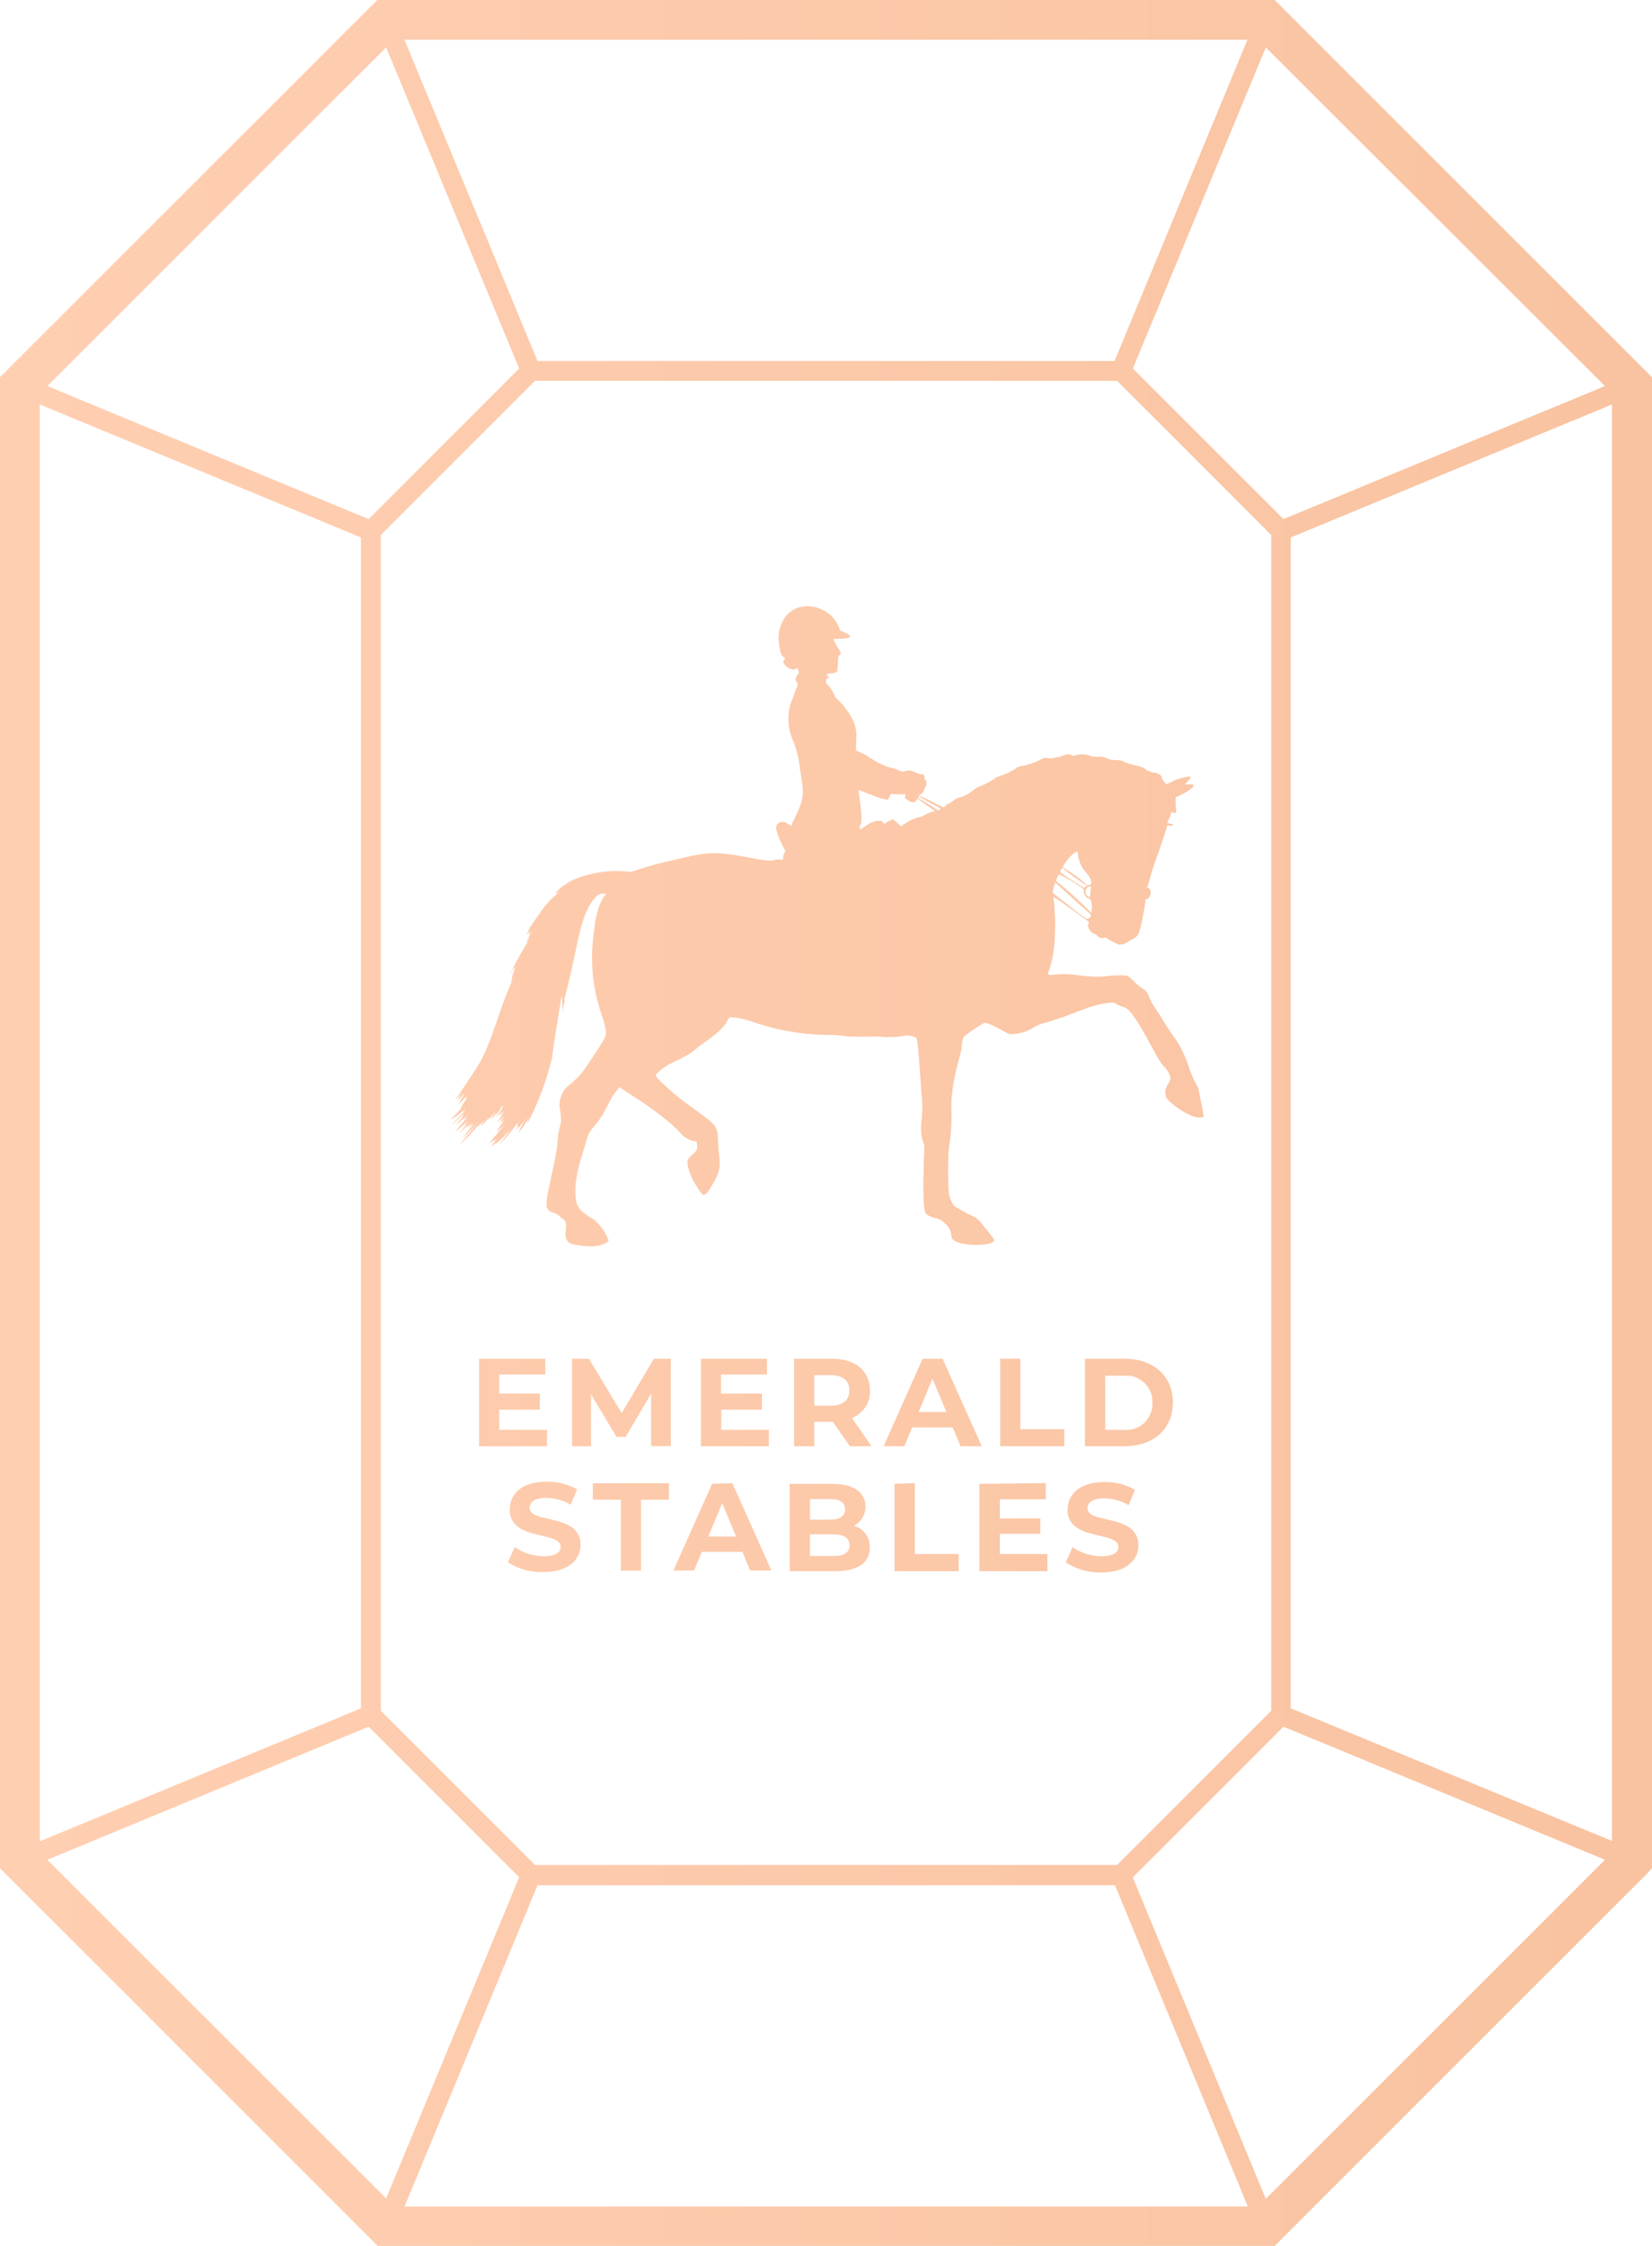 <?xml version="1.0" encoding="UTF-8"?> <svg xmlns="http://www.w3.org/2000/svg" viewBox="0 0 70.886 96.344" fill="none"><path d="M16.189 96.344H54.697L70.638 80.41L70.886 80.137V16.182L54.697 0H16.189L0 16.182V80.144L16.189 96.329V96.344ZM17.355 1.705H53.527L47.824 15.486H23.065L17.355 1.705ZM48.611 15.81L54.314 2.033L68.867 16.561L55.072 22.269L48.611 15.81ZM2.033 16.561L16.568 2.033L22.278 15.81L15.818 22.269L2.033 16.561ZM16.342 73.39V22.95L22.956 16.338H47.934L54.547 22.95V73.39L47.934 80.002H22.956L16.342 73.39ZM55.385 73.284V23.056L69.166 17.351V78.971L55.385 73.284ZM1.705 17.351L15.49 23.056V73.284L1.705 78.989V17.351ZM48.611 80.53L55.072 74.071L68.867 79.78L54.314 94.326L48.611 80.548V80.53ZM2.033 79.78L15.818 74.071L22.278 80.53L16.568 94.308L2.033 79.78ZM23.065 80.873H47.843L53.545 94.654H17.359L23.065 80.873ZM34.087 26.134C33.855 26.256 33.67 26.452 33.563 26.692C33.426 26.976 33.379 27.295 33.428 27.606C33.479 28.156 33.595 28.167 33.694 28.236C33.676 28.259 33.662 28.283 33.65 28.309C33.585 28.357 33.585 28.488 33.789 28.622C33.993 28.761 34.087 28.724 34.153 28.688C34.211 28.652 34.222 28.615 34.259 28.772C34.28 28.863 34.28 28.888 34.259 28.906C34.222 28.928 34.066 29.147 34.178 29.249C34.205 29.274 34.222 29.307 34.226 29.343C34.231 29.379 34.223 29.415 34.204 29.446C34.204 29.446 34.124 29.646 34.033 29.908C33.899 30.202 33.829 30.522 33.829 30.845C33.829 31.168 33.899 31.487 34.033 31.781C34.192 32.178 34.293 32.597 34.331 33.023C34.503 34.017 34.536 34.225 34.098 35.096C33.913 35.46 33.989 35.38 33.964 35.42C33.957 35.423 33.949 35.423 33.942 35.42C33.869 35.42 33.774 35.256 33.577 35.256C33.539 35.254 33.502 35.261 33.467 35.275C33.432 35.289 33.4 35.31 33.374 35.337C33.347 35.365 33.327 35.397 33.315 35.433C33.302 35.468 33.297 35.506 33.3 35.544C33.379 35.855 33.502 36.153 33.665 36.429C33.701 36.502 33.705 36.506 33.701 36.517C33.626 36.622 33.59 36.751 33.599 36.881C33.478 36.865 33.356 36.865 33.235 36.881C33.14 36.976 32.663 36.881 32.196 36.797C30.739 36.524 30.444 36.524 29.084 36.852C28.458 36.982 27.84 37.148 27.233 37.351C27.16 37.382 27.08 37.399 27 37.398C26.19 37.305 25.37 37.42 24.617 37.733C24.395 37.844 24.186 37.978 23.994 38.134L24.031 38.112C23.97 38.16 23.913 38.214 23.863 38.272H23.896C23.869 38.295 23.844 38.321 23.823 38.349C23.891 38.322 23.957 38.291 24.02 38.254C23.756 38.453 23.521 38.687 23.32 38.95C23.131 39.205 22.744 39.77 22.65 39.923C22.682 39.89 22.715 39.85 22.748 39.813C22.688 39.903 22.638 40 22.599 40.101C22.659 40.049 22.715 39.992 22.766 39.93C22.733 39.985 22.704 40.039 22.675 40.098C22.717 40.06 22.756 40.02 22.792 39.977C22.742 40.072 22.698 40.169 22.661 40.269C22.679 40.251 22.693 40.229 22.712 40.207C22.664 40.28 22.599 40.385 22.555 40.469C22.61 40.418 22.661 40.36 22.712 40.302C22.405 40.782 22.129 41.281 21.884 41.795C21.906 41.762 21.961 41.679 22.07 41.493C22.07 41.533 22.07 41.573 22.045 41.613C22.293 41.212 22.023 41.613 21.957 41.977L22.001 41.919C21.97 41.986 21.943 42.056 21.921 42.127C21.953 42.086 21.983 42.044 22.008 41.999C21.433 43.241 21.097 44.742 20.551 45.642C20.186 46.239 19.629 47.037 19.552 47.161C19.643 47.091 19.721 47.008 19.786 46.913L19.822 46.888C19.751 46.991 19.686 47.098 19.629 47.208C19.742 47.113 19.844 47.005 19.935 46.888L19.913 46.954C19.826 47.083 19.747 47.218 19.676 47.358C19.809 47.248 19.93 47.126 20.041 46.994C20.011 47.041 19.988 47.093 19.971 47.147C20.007 47.118 20.04 47.086 20.07 47.052C19.866 47.369 19.804 47.467 19.746 47.566C19.811 47.508 19.872 47.446 19.928 47.38C19.753 47.591 19.549 47.813 19.316 48.046C19.376 48.014 19.432 47.975 19.483 47.93C19.466 47.945 19.45 47.962 19.436 47.981C19.631 47.857 19.815 47.717 19.986 47.562C19.952 47.6 19.923 47.641 19.899 47.686L19.953 47.657C19.844 47.77 19.465 48.152 19.392 48.25C19.454 48.207 19.673 48.003 19.91 47.766C19.879 47.808 19.851 47.851 19.826 47.897L19.899 47.846C19.786 47.977 19.665 48.123 19.563 48.258C19.756 48.111 19.934 47.946 20.095 47.766C20.016 47.85 19.943 47.94 19.877 48.035C19.965 47.984 20.046 47.92 20.117 47.846C19.917 48.079 19.662 48.378 19.516 48.575C19.743 48.398 19.951 48.198 20.135 47.977C20.043 48.082 19.958 48.193 19.88 48.309C19.967 48.247 20.048 48.178 20.121 48.101C19.982 48.279 19.84 48.465 19.698 48.604C19.831 48.506 19.953 48.395 20.063 48.272L19.997 48.363C20.1 48.294 20.195 48.212 20.278 48.119C20.205 48.21 20.114 48.323 20.048 48.414C20.143 48.341 20.232 48.259 20.314 48.17C20.296 48.196 20.28 48.223 20.267 48.25H20.292C20.146 48.432 19.982 48.644 19.851 48.833C20.11 48.586 20.353 48.323 20.58 48.046C20.31 48.411 20.012 48.757 19.691 49.139C20.025 48.839 20.333 48.511 20.613 48.159C20.569 48.218 20.529 48.279 20.489 48.341C20.604 48.245 20.708 48.136 20.799 48.017L20.616 48.32C20.762 48.198 20.893 48.06 21.006 47.908C20.981 47.953 20.959 48.001 20.941 48.05C21.082 47.901 21.205 47.734 21.305 47.555C21.229 47.697 21.13 47.882 21.065 48.032C21.156 47.932 21.239 47.825 21.312 47.711C21.286 47.764 21.266 47.819 21.25 47.875C21.369 47.73 21.472 47.574 21.56 47.409C21.557 47.433 21.557 47.458 21.56 47.482L21.6 47.445C21.469 47.686 21.462 47.667 21.305 47.919C21.433 47.81 21.549 47.688 21.651 47.555C21.575 47.655 21.51 47.762 21.454 47.875C21.553 47.795 21.556 47.766 21.669 47.664C21.548 47.819 21.438 47.984 21.342 48.156C21.456 48.056 21.564 47.947 21.662 47.831C21.549 47.995 21.498 48.065 21.462 48.123L21.615 47.959C21.562 48.032 21.513 48.109 21.469 48.188C21.56 48.123 21.582 48.083 21.666 48.014C21.549 48.174 21.385 48.4 21.301 48.571C21.454 48.439 21.596 48.297 21.728 48.145C21.407 48.571 21.021 48.968 20.999 49.066C21.074 49.008 21.144 48.945 21.21 48.877C21.189 48.906 21.169 48.936 21.152 48.968C21.224 48.917 21.292 48.861 21.356 48.8C21.248 48.929 21.151 49.065 21.065 49.208C21.159 49.129 21.249 49.045 21.334 48.957L21.199 49.128C21.492 48.906 21.75 48.641 21.965 48.341C21.746 48.677 21.535 48.975 21.382 49.165C21.707 48.823 22.007 48.458 22.278 48.072C22.23 48.152 22.19 48.238 22.161 48.327C22.191 48.298 22.216 48.265 22.241 48.236C22.216 48.287 22.198 48.341 22.187 48.396L22.256 48.327L22.172 48.469C22.314 48.317 22.443 48.154 22.559 47.981C22.437 48.184 22.328 48.394 22.234 48.611C22.42 48.394 22.581 48.157 22.715 47.904C22.679 47.995 22.639 48.09 22.61 48.185C22.639 48.149 22.667 48.111 22.693 48.072C22.617 48.229 22.577 48.301 22.537 48.382C23.046 47.441 23.432 46.438 23.684 45.398C23.684 45.351 23.841 44.265 24.089 42.779C24.087 42.808 24.087 42.837 24.089 42.866C24.111 42.79 24.118 42.724 24.125 42.691C24.113 42.952 24.127 43.213 24.165 43.471C24.165 43.314 24.165 43.158 24.191 43.001C24.197 43.047 24.208 43.092 24.224 43.136C24.224 43.07 24.224 43.008 24.224 42.946V42.833C24.745 40.964 24.843 39.34 25.463 38.6C25.63 38.4 25.692 38.305 26.009 38.338C25.841 38.555 25.718 38.802 25.645 39.067C25.565 39.351 25.513 39.643 25.488 39.937C25.445 40.237 25.418 40.538 25.408 40.841C25.375 41.749 25.512 42.656 25.812 43.515C25.888 43.73 25.946 43.95 25.987 44.174C26.027 44.436 25.987 44.509 25.506 45.238C24.923 46.112 24.938 46.097 24.493 46.487L24.45 46.527C24.277 46.655 24.147 46.831 24.073 47.032C24 47.233 23.988 47.452 24.038 47.66C24.144 48.363 23.98 48.188 23.936 48.855C23.863 49.948 23.302 51.554 23.488 51.857C23.538 51.93 23.611 51.984 23.695 52.01C23.78 52.026 23.861 52.059 23.932 52.108C24.246 52.4 24.329 52.298 24.275 52.793C24.238 53.125 24.311 53.281 24.541 53.365C24.802 53.428 25.07 53.462 25.339 53.467C25.703 53.467 26.067 53.343 26.118 53.212C25.987 52.875 25.777 52.574 25.506 52.334C25.35 52.243 25.2 52.141 25.058 52.028C24.745 51.802 24.668 51.554 24.694 50.87C24.739 50.41 24.838 49.958 24.989 49.522C25.244 48.673 25.218 48.647 25.459 48.356C25.701 48.083 25.903 47.778 26.06 47.449C26.177 47.186 26.329 46.941 26.512 46.72C26.585 46.615 26.581 46.629 26.672 46.698C26.854 46.84 28.399 47.737 29.194 48.6C29.293 48.719 29.418 48.815 29.558 48.88C29.638 48.924 29.726 48.95 29.817 48.957C29.839 48.958 29.86 48.967 29.877 48.982C29.893 48.998 29.903 49.019 29.904 49.041C29.93 49.249 29.941 49.256 29.864 49.369C29.708 49.595 29.5 49.635 29.5 49.846C29.5 50.436 30.116 51.234 30.156 51.256H30.196C30.269 51.256 30.323 51.205 30.444 51.019C31.085 50.024 30.845 49.981 30.808 48.88C30.782 48.294 30.772 48.283 29.624 47.456C29.135 47.106 28.674 46.717 28.246 46.294C28.141 46.17 28.13 46.152 28.152 46.083C28.383 45.846 28.661 45.66 28.968 45.536C29.893 45.081 29.624 45.136 30.331 44.644C31.457 43.864 31.11 43.638 31.402 43.638C31.73 43.666 32.053 43.74 32.36 43.857C33.431 44.221 34.556 44.403 35.687 44.396C35.957 44.396 36.223 44.454 36.492 44.465C37.017 44.487 37.418 44.465 37.68 44.465C37.891 44.465 37.727 44.487 38.044 44.487C38.28 44.492 38.515 44.477 38.748 44.444C38.887 44.405 39.036 44.413 39.17 44.465C39.375 44.575 39.345 44.101 39.535 46.844C39.587 47.279 39.587 47.718 39.535 48.152C39.497 48.488 39.54 48.828 39.662 49.143C39.63 50.207 39.557 51.85 39.731 52.057C39.921 52.258 40.147 52.225 40.351 52.327C40.427 52.369 40.496 52.423 40.555 52.487C40.624 52.55 40.684 52.622 40.734 52.702C40.789 52.802 40.819 52.915 40.821 53.03C40.821 53.478 42.49 53.5 42.643 53.237C42.651 53.225 42.655 53.21 42.655 53.196C42.655 53.181 42.651 53.166 42.643 53.154C42.603 53.084 42.344 52.757 42.155 52.534C42.056 52.376 41.913 52.249 41.743 52.17C41.465 52.044 41.197 51.896 40.941 51.729C40.803 51.542 40.721 51.32 40.704 51.088C40.675 50.506 40.675 49.922 40.704 49.339C40.799 48.784 40.84 48.22 40.825 47.657C40.77 46.454 41.269 45.143 41.262 44.95C41.263 44.79 41.292 44.631 41.346 44.48C41.63 44.253 41.932 44.049 42.249 43.872C42.291 43.885 42.334 43.896 42.377 43.904H42.406C42.449 43.931 42.496 43.952 42.544 43.966C42.741 44.039 43.211 44.331 43.321 44.367C43.546 44.365 43.77 44.329 43.984 44.258C44.224 44.181 44.487 43.977 44.658 43.93C45.088 43.81 45.726 43.602 45.966 43.5C47.088 43.037 47.526 43.019 47.715 43.012C47.795 43.012 47.791 43.012 47.802 43.012C47.925 43.088 48.054 43.151 48.189 43.201C48.659 43.201 49.588 45.387 49.909 45.711C50.546 46.385 50.003 46.414 50.003 46.844C50.003 46.922 50.015 47 50.04 47.074C50.171 47.318 51.133 48.05 51.603 47.926C51.676 47.926 51.654 47.872 51.421 46.684C51.281 46.437 51.159 46.18 51.056 45.915C50.891 45.334 50.618 44.789 50.251 44.309C49.628 43.376 50.058 43.966 49.522 43.176C49.198 42.699 49.384 42.633 49.005 42.389C48.688 42.181 48.502 41.908 48.371 41.861C48.269 41.842 48.165 41.834 48.061 41.839C47.285 41.839 47.493 41.977 46.283 41.839C45.948 41.781 45.607 41.77 45.27 41.806C45.179 41.806 44.968 41.857 44.968 41.766C45.126 41.332 45.22 40.879 45.248 40.418C45.295 39.778 45.281 39.135 45.204 38.498C45.204 38.465 45.31 38.524 45.737 38.833C46.626 39.489 46.768 39.511 46.706 39.628C46.618 39.788 46.844 40.065 46.983 40.065C47 40.068 47.016 40.075 47.03 40.085C47.045 40.095 47.057 40.108 47.066 40.123C47.1 40.174 47.15 40.212 47.208 40.231C47.267 40.25 47.329 40.25 47.387 40.229C47.397 40.222 47.408 40.218 47.42 40.218C47.432 40.218 47.443 40.222 47.453 40.229C47.623 40.339 47.802 40.435 47.988 40.516C48.139 40.532 48.289 40.487 48.407 40.393C48.823 40.149 48.859 40.305 49.07 39.154C49.111 38.96 49.139 38.765 49.154 38.568H49.205C49.329 38.568 49.493 38.178 49.253 38.083C49.18 38.054 49.253 38.083 49.362 37.602C49.453 37.271 49.541 37.03 49.65 36.728C50.149 35.351 50.051 35.38 50.145 35.409C50.266 35.446 50.353 35.409 50.353 35.387C50.353 35.387 50.284 35.336 50.215 35.336C50.17 35.326 50.126 35.313 50.084 35.296C50.102 35.252 50.123 35.198 50.153 35.136C50.237 35.005 50.244 34.844 50.284 34.844H50.309C50.324 34.856 50.341 34.865 50.359 34.87C50.378 34.875 50.397 34.876 50.415 34.874C50.473 34.874 50.473 34.874 50.462 34.695C50.43 34.203 50.433 34.181 50.488 34.181C50.749 34.083 50.99 33.937 51.198 33.752C51.282 33.628 51.1 33.65 50.918 33.65C50.889 33.65 50.871 33.65 50.863 33.65C50.863 33.624 50.863 33.617 50.965 33.515C51.155 33.311 51.133 33.285 50.827 33.347C50.251 33.467 50.062 33.711 50.014 33.613C49.978 33.548 49.858 33.438 49.858 33.365C49.858 33.256 49.664 33.14 49.493 33.14C49.361 33.12 49.236 33.067 49.129 32.987C49.019 32.852 48.4 32.801 48.222 32.67C48.069 32.557 47.755 32.67 47.46 32.513C47.345 32.464 47.219 32.446 47.096 32.462C46.986 32.477 46.873 32.462 46.771 32.418C46.556 32.34 46.32 32.34 46.104 32.418C46.08 32.42 46.056 32.42 46.032 32.418C45.959 32.418 45.962 32.353 45.846 32.353C45.765 32.355 45.687 32.376 45.616 32.415C45.416 32.506 45.47 32.447 45.194 32.52C45.122 32.54 45.046 32.54 44.975 32.52C44.918 32.505 44.858 32.503 44.8 32.516C44.742 32.528 44.688 32.555 44.643 32.593C44.398 32.711 44.14 32.801 43.875 32.859C43.764 32.859 43.658 32.902 43.579 32.979C43.348 33.115 43.104 33.226 42.851 33.311C42.801 33.319 42.756 33.342 42.719 33.376C42.508 33.525 42.279 33.648 42.038 33.741C41.931 33.767 41.833 33.824 41.757 33.905C41.586 34.044 41.39 34.149 41.178 34.214C41.105 34.192 40.934 34.323 40.868 34.375C40.763 34.451 40.766 34.44 40.734 34.466C40.57 34.502 40.581 34.593 40.486 34.64C40.318 34.557 39.775 34.276 39.425 34.12C39.425 34.12 39.425 34.12 39.425 34.098C39.517 34.058 39.564 34.098 39.648 33.89C39.724 33.759 39.808 33.558 39.703 33.449C39.589 33.336 39.746 33.336 39.64 33.249C39.567 33.187 39.506 33.249 39.276 33.136C39.187 33.085 39.087 33.057 38.985 33.052C38.89 33.064 38.796 33.084 38.704 33.11C38.517 33.013 38.317 32.944 38.11 32.906C37.771 32.779 37.451 32.607 37.159 32.393C37.021 32.32 36.747 32.2 36.736 32.196C36.728 32.041 36.728 31.885 36.736 31.73C36.774 31.419 36.715 31.105 36.565 30.83C36.382 30.481 36.135 30.17 35.836 29.912C35.836 29.803 35.603 29.471 35.53 29.384C35.476 29.322 35.45 29.322 35.447 29.322C35.443 29.278 35.443 29.234 35.447 29.191C35.447 29.125 35.447 29.096 35.483 29.096H35.534C35.585 29.096 35.596 29.056 35.534 29.023C35.52 29.016 35.508 29.005 35.498 28.993C35.489 28.98 35.482 28.966 35.479 28.95C35.479 28.91 35.519 28.896 35.742 28.874C35.928 28.852 35.935 28.834 35.953 28.473C35.953 28.196 35.982 28.134 36.048 28.079C36.102 28.036 36.088 27.985 35.993 27.846C35.906 27.72 35.832 27.586 35.771 27.446C35.769 27.442 35.768 27.438 35.768 27.434C35.769 27.429 35.77 27.425 35.772 27.422C35.774 27.418 35.777 27.415 35.781 27.413C35.784 27.411 35.789 27.41 35.793 27.409C35.898 27.409 36.459 27.409 36.478 27.3C36.478 27.205 36.059 27.074 36.04 27.034C35.974 26.804 35.848 26.595 35.676 26.429C35.401 26.16 35.033 26.008 34.648 26.003C34.452 26.004 34.257 26.049 34.08 26.134H34.087ZM36.94 35.355C37.035 34.957 36.813 33.93 36.849 33.897C36.871 33.879 37.782 34.283 37.968 34.283C37.999 34.285 38.03 34.295 38.055 34.313C38.088 34.313 38.139 34.254 38.183 34.149C38.216 34.058 38.227 34.043 38.285 34.065C38.46 34.08 38.635 34.08 38.81 34.065C38.831 34.082 38.85 34.102 38.868 34.123C38.859 34.128 38.851 34.136 38.844 34.145C38.838 34.153 38.834 34.164 38.832 34.174C38.81 34.265 38.996 34.356 39.072 34.393C39.196 34.444 39.243 34.436 39.316 34.338C39.336 34.314 39.352 34.287 39.364 34.258C39.495 34.356 39.794 34.564 40.125 34.793L40.03 34.823C39.883 34.853 39.743 34.912 39.619 34.997C39.561 35.03 39.498 35.049 39.433 35.056C39.168 35.128 38.92 35.251 38.704 35.42C38.704 35.42 38.668 35.46 38.649 35.442C38.26 35.078 38.413 35.099 37.953 35.325C37.949 35.329 37.944 35.331 37.939 35.331C37.933 35.331 37.928 35.329 37.924 35.325C37.841 35.234 37.866 35.209 37.702 35.209C37.338 35.209 36.995 35.573 36.908 35.573C36.868 35.573 36.908 35.424 36.908 35.376L36.94 35.355ZM39.396 34.243C39.408 34.216 39.417 34.188 39.425 34.16C39.79 34.389 40.154 34.564 40.38 34.695C40.336 34.717 40.3 34.746 40.256 34.768C40.18 34.724 39.728 34.404 39.396 34.243ZM45.682 37.241C45.682 37.241 45.602 37.205 45.602 37.187C45.724 36.958 45.891 36.756 46.093 36.593C46.228 36.509 46.243 36.506 46.25 36.615C46.272 36.924 46.401 37.217 46.615 37.442C46.775 37.635 46.822 37.733 46.822 37.857C46.822 37.985 46.786 37.941 46.669 37.981C46.361 37.71 46.029 37.466 45.678 37.252L45.682 37.241ZM45.492 37.405C45.492 37.373 45.562 37.26 45.584 37.22L45.664 37.296C45.978 37.548 46.306 37.782 46.647 37.996C46.6 38.019 46.556 38.048 46.516 38.083C46.163 37.877 45.82 37.654 45.489 37.413L45.492 37.405ZM45.459 37.511C45.764 37.661 46.058 37.833 46.338 38.025C46.385 38.061 46.502 38.087 46.505 38.207C46.497 38.276 46.512 38.345 46.548 38.404C46.583 38.464 46.638 38.509 46.702 38.535C46.733 38.543 46.76 38.56 46.782 38.583C46.804 38.606 46.819 38.635 46.826 38.666C46.859 38.829 46.859 38.998 46.826 39.161C46.351 38.672 45.844 38.213 45.31 37.788C45.409 37.511 45.438 37.511 45.441 37.511H45.459ZM45.904 38.877C45.722 38.735 45.201 38.327 45.175 38.309C45.186 38.155 45.222 38.003 45.281 37.861C46.48 38.932 46.447 38.917 46.808 39.234V39.285C46.801 39.313 46.787 39.338 46.767 39.359C46.747 39.379 46.722 39.394 46.695 39.402C46.674 39.406 46.655 39.413 46.637 39.424C46.381 39.259 46.137 39.076 45.908 38.877H45.904ZM46.815 38.036L46.768 38.495L46.695 38.455C46.663 38.438 46.636 38.414 46.615 38.384C46.595 38.355 46.581 38.321 46.576 38.286C46.571 38.251 46.574 38.215 46.585 38.181C46.596 38.147 46.615 38.116 46.64 38.09C46.657 38.069 46.679 38.053 46.703 38.042C46.728 38.031 46.755 38.026 46.782 38.028H46.815V38.036ZM46.553 58.287V62.039H48.258C49.486 62.039 50.328 61.31 50.328 60.163C50.328 59.026 49.486 58.287 48.258 58.287H46.553ZM47.424 59.015H48.214C48.374 58.999 48.536 59.017 48.688 59.069C48.841 59.12 48.98 59.204 49.097 59.314C49.214 59.424 49.307 59.559 49.367 59.708C49.428 59.856 49.456 60.017 49.45 60.177C49.456 60.338 49.428 60.498 49.367 60.647C49.307 60.796 49.214 60.93 49.097 61.04C48.98 61.15 48.841 61.234 48.688 61.286C48.536 61.337 48.374 61.356 48.214 61.339H47.424V59.015ZM42.916 58.287V62.039H45.667V61.31H43.783V58.287H42.916ZM39.589 58.287L37.917 62.039H38.806L39.138 61.234H40.883L41.215 62.039H42.126L40.446 58.287H39.589ZM40.012 59.139L40.61 60.574H39.418L40.012 59.139ZM34.073 58.287V62.039H34.94V60.993H35.738L36.467 62.039H37.396L36.558 60.829C36.793 60.737 36.994 60.573 37.132 60.362C37.27 60.151 37.34 59.901 37.33 59.649C37.33 58.807 36.7 58.287 35.698 58.287H34.073ZM34.94 58.993H35.647C36.179 58.993 36.445 59.234 36.445 59.649C36.445 60.053 36.179 60.301 35.647 60.301H34.94V58.993ZM30.076 58.287V62.039H32.991V61.339H30.95V60.472H32.692V59.78H30.939V58.964H32.91V58.287H30.076ZM28.057 58.287L26.676 60.618L25.273 58.287H24.544V62.039H25.361V59.817L26.454 61.638H26.847L27.94 59.784V62.035H28.786V58.287H28.057ZM20.558 58.287V62.039H23.473V61.339H21.422V60.472H23.163V59.78H21.422V58.964H23.397V58.287H20.558ZM45.802 64.745C45.802 66.137 47.988 65.656 47.988 66.356C47.988 66.589 47.781 66.76 47.26 66.76C46.818 66.758 46.387 66.622 46.024 66.37L45.729 67.022C46.183 67.317 46.715 67.468 47.256 67.456C48.327 67.456 48.848 66.92 48.848 66.294C48.848 64.917 46.662 65.394 46.662 64.702C46.662 64.465 46.862 64.276 47.391 64.276C47.756 64.282 48.114 64.382 48.429 64.567L48.699 63.907C48.302 63.682 47.851 63.568 47.394 63.576C46.327 63.576 45.813 64.108 45.813 64.745H45.802ZM21.87 64.745C21.87 66.137 24.056 65.656 24.056 66.356C24.056 66.589 23.848 66.76 23.327 66.76C22.885 66.757 22.453 66.621 22.088 66.37L21.793 67.022C22.249 67.311 22.781 67.455 23.32 67.438C24.391 67.438 24.912 66.902 24.912 66.275C24.912 64.898 22.726 65.376 22.726 64.683C22.726 64.447 22.927 64.257 23.455 64.257C23.82 64.263 24.178 64.364 24.493 64.549L24.763 63.889C24.366 63.664 23.915 63.55 23.459 63.558C22.395 63.558 21.877 64.09 21.877 64.727L21.87 64.745ZM42.027 63.653V67.401H44.942V66.665H42.902V65.798H44.64V65.135H42.902V64.319H44.873V63.623L42.027 63.653ZM38.383 63.653V67.401H41.134V66.665H39.254V63.623L38.383 63.653ZM33.883 63.653V67.401H35.826C36.809 67.401 37.323 67.037 37.323 66.381C37.331 66.172 37.268 65.966 37.143 65.797C37.019 65.628 36.841 65.506 36.638 65.452C36.79 65.376 36.918 65.258 37.006 65.113C37.095 64.967 37.14 64.799 37.137 64.629C37.137 64.042 36.656 63.653 35.716 63.653H33.887H33.883ZM34.747 64.305H35.61C36.033 64.305 36.263 64.45 36.263 64.745C36.263 65.041 36.033 65.19 35.61 65.19H34.754V64.305H34.747ZM34.747 65.82H35.76C36.212 65.82 36.452 65.973 36.452 66.286C36.452 66.611 36.212 66.749 35.76 66.749H34.754V65.791L34.747 65.82ZM30.556 63.653L28.895 67.372H29.784L30.116 66.57H31.857L32.189 67.372H33.1L31.424 63.623L30.556 63.653ZM30.99 64.48L31.584 65.915H30.393L30.99 64.48ZM25.437 63.627V64.334H26.64V67.376H27.507V64.334H28.705V63.627H25.437Z" fill="url(#paint0_linear_338_2989)"></path><defs><linearGradient id="paint0_linear_338_2989" x1="0" y1="192.999" x2="284" y2="192.999" gradientUnits="userSpaceOnUse"><stop stop-color="#FFCFB2"></stop><stop offset="1" stop-color="#E69E6C"></stop></linearGradient></defs></svg> 